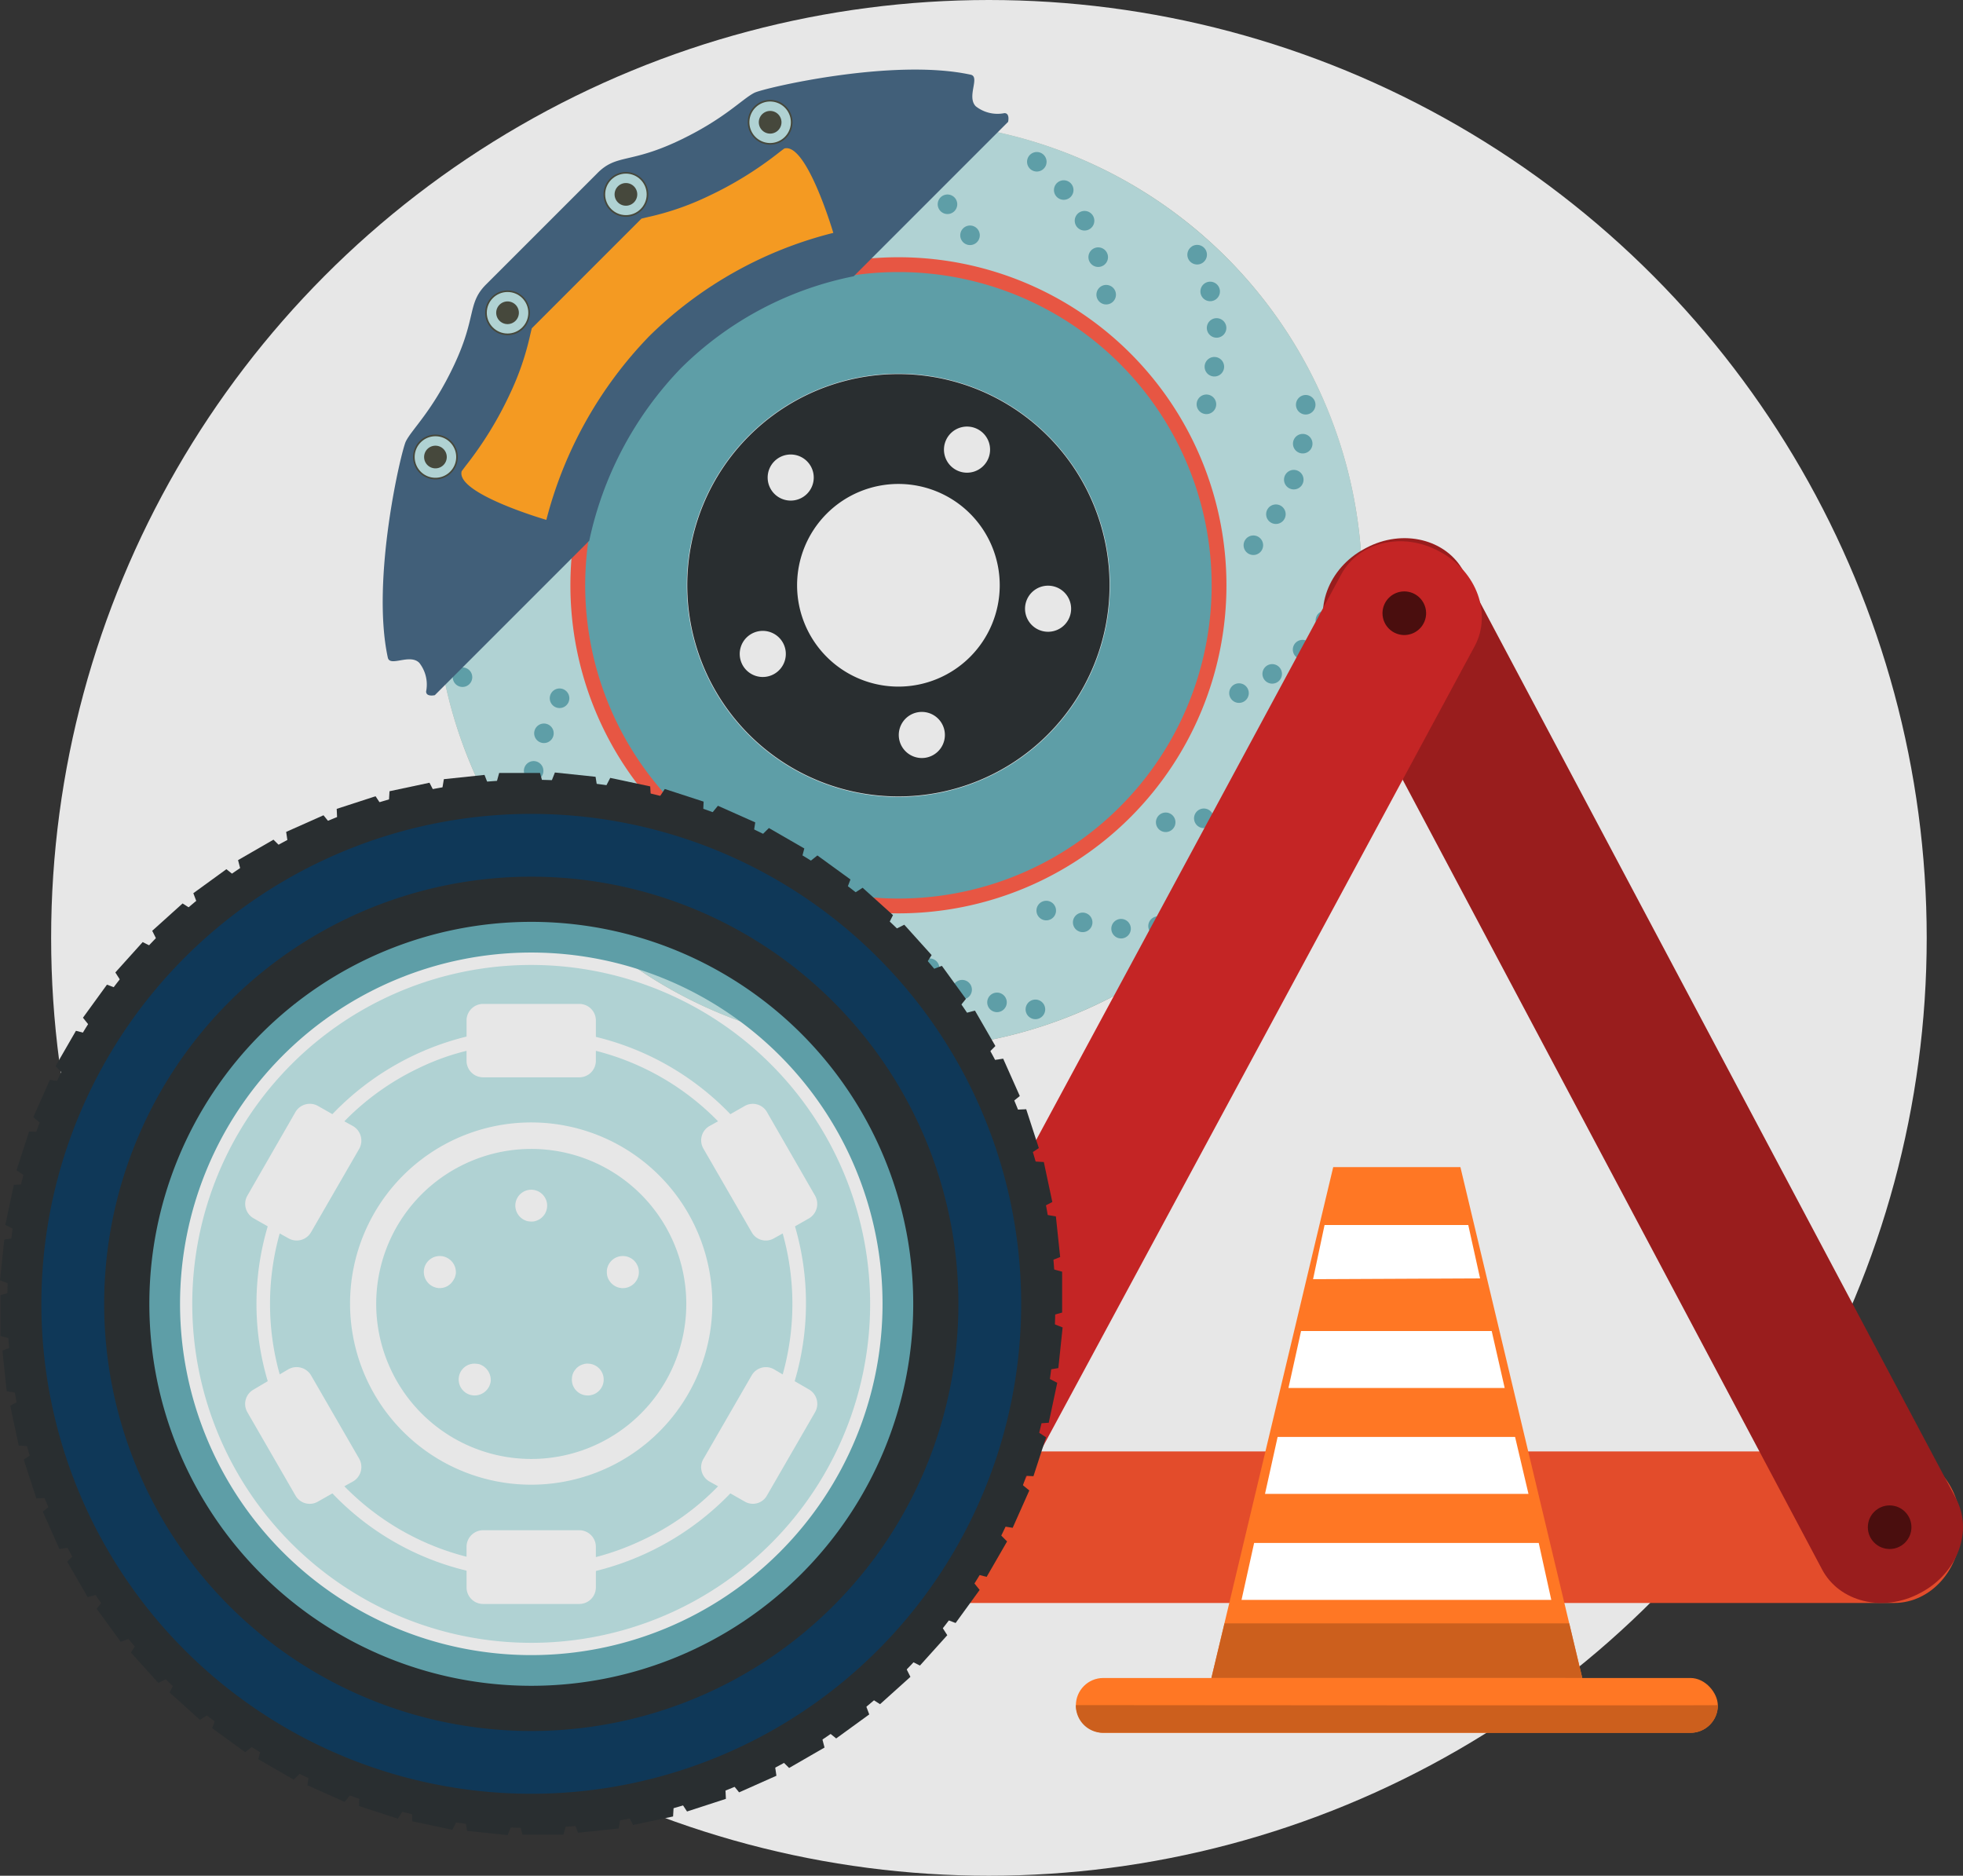 <svg id="Groupe_15089" data-name="Groupe 15089" xmlns="http://www.w3.org/2000/svg" xmlns:xlink="http://www.w3.org/1999/xlink" width="149.68" height="143.015" viewBox="0 0 149.68 143.015">
  <rect x="0" y="0" width="149.68" height="143.015" fill="#333333" stroke="none"/>
  <defs>
    <linearGradient id="linear-gradient" x1="0.056" y1="0.177" x2="0.764" y2="0.885" gradientUnits="objectBoundingBox">
      <stop offset="0" stop-color="#8c8f7c"/>
      <stop offset="0.245" stop-color="#bbbcad"/>
      <stop offset="0.5" stop-color="#8c8f7c"/>
      <stop offset="0.75" stop-color="#bbbcad"/>
      <stop offset="1" stop-color="#8c8f7c"/>
    </linearGradient>
  </defs>
  <circle id="Ellipse_938" data-name="Ellipse 938" cx="71.507" cy="71.507" r="71.507" transform="translate(3.899 0)" fill="#e7e7e7"/>
  <g id="Groupe_7361" data-name="Groupe 7361" transform="translate(29.185 5.306)">
    <g id="Groupe_7382" data-name="Groupe 7382">
      <path id="Tracé_17094" data-name="Tracé 17094" d="M2204.429,791.565a35.361,35.361,0,1,1-50.008,0h0a35.361,35.361,0,0,1,50.007,0Zm-42.584,7.425a24.862,24.862,0,1,0,35.16,0h0A24.861,24.861,0,0,0,2161.845,798.99Z" transform="translate(-2140.106 -777.25)" fill="url(#linear-gradient)"/>
      <path id="Tracé_17095" data-name="Tracé 17095" d="M2204.429,791.565a35.361,35.361,0,1,1-50.008,0h0a35.361,35.361,0,0,1,50.007,0Zm-42.584,7.425a24.862,24.862,0,1,0,35.16,0h0A24.861,24.861,0,0,0,2161.845,798.99Z" transform="translate(-2140.106 -777.25)" fill="#b0d2d3"/>
      <path id="Tracé_17096" data-name="Tracé 17096" d="M2202.828,804.6a25.012,25.012,0,1,1-35.373,0h0A25.012,25.012,0,0,1,2202.828,804.6Zm-34.066,1.307a23.164,23.164,0,1,0,32.759,0h0A23.164,23.164,0,0,0,2168.762,805.905Z" transform="translate(-2145.821 -782.966)" fill="#e75643"/>
      <path id="Tracé_17097" data-name="Tracé 17097" d="M2202.653,806.02a23.884,23.884,0,1,1-33.777,0h0A23.884,23.884,0,0,1,2202.653,806.02Zm-28.3,5.479a16.135,16.135,0,1,0,22.818,0h0a16.136,16.136,0,0,0-22.818,0Z" transform="translate(-2146.444 -783.589)" fill="#5e9ea7"/>
      <path id="Tracé_17098" data-name="Tracé 17098" d="M2201.448,815.82a16.1,16.1,0,1,1-22.771,0,16.1,16.1,0,0,1,22.771,0Zm-16.849,5.922a7.726,7.726,0,1,0,10.927,0,7.727,7.727,0,0,0-10.927,0Zm-3.992-3.993a1.757,1.757,0,1,0,2.485,0,1.757,1.757,0,0,0-2.485,0Zm-2.454,15.488a1.758,1.758,0,1,0,.769-2.364A1.758,1.758,0,0,0,2178.154,833.237Zm13.97,7.118a1.758,1.758,0,1,0-2.011-1.462,1.759,1.759,0,0,0,2.011,1.462Zm11.087-11.088a1.757,1.757,0,1,0-2.011,1.461,1.757,1.757,0,0,0,2.011-1.461Zm-7.119-13.971a1.758,1.758,0,1,0,.77,2.364,1.758,1.758,0,0,0-.77-2.364h0Z" transform="translate(-2150.743 -787.887)" fill="#292e30"/>
      <g id="Groupe_7376" data-name="Groupe 7376" transform="translate(5.337 4.785)">
        <g id="Groupe_7361-2" data-name="Groupe 7361-2" transform="translate(13.135 52.168)">
          <path id="Tracé_17099" data-name="Tracé 17099" d="M2167.868,864.745a.745.745,0,1,1,0-1.056A.745.745,0,0,1,2167.868,864.745Z" transform="translate(-2166.594 -863.472)" fill="#5e9ea7"/>
          <path id="Tracé_17100" data-name="Tracé 17100" d="M2167.866,869.283a.747.747,0,1,1,0-1.056A.747.747,0,0,1,2167.866,869.283Z" transform="translate(-2166.592 -865.086)" fill="#5e9ea7"/>
          <path id="Tracé_17101" data-name="Tracé 17101" d="M2168.561,873.837a.744.744,0,1,1,0-1.052A.745.745,0,0,1,2168.561,873.837Z" transform="translate(-2166.841 -866.708)" fill="#5e9ea7"/>
          <path id="Tracé_17102" data-name="Tracé 17102" d="M2170.207,877.9a.744.744,0,1,1,0-1.053.744.744,0,0,1,0,1.053Z" transform="translate(-2167.426 -868.155)" fill="#5e9ea7"/>
          <path id="Tracé_17103" data-name="Tracé 17103" d="M2172.627,881.836a.745.745,0,1,1,0-1.054A.744.744,0,0,1,2172.627,881.836Z" transform="translate(-2168.287 -869.554)" fill="#5e9ea7"/>
        </g>
        <g id="Groupe_7362" data-name="Groupe 7362" transform="translate(22.346 58.756)">
          <path id="Tracé_17104" data-name="Tracé 17104" d="M2182.335,874.709a.746.746,0,1,1-.432-.962h0A.746.746,0,0,1,2182.335,874.709Z" transform="translate(-2180.891 -873.698)" fill="#5e9ea7"/>
          <path id="Tracé_17105" data-name="Tracé 17105" d="M2184.184,878.856a.744.744,0,1,1-.429-.961h0A.746.746,0,0,1,2184.184,878.856Z" transform="translate(-2181.551 -875.174)" fill="#5e9ea7"/>
          <path id="Tracé_17106" data-name="Tracé 17106" d="M2186.669,882.733a.745.745,0,1,1-.428-.962A.746.746,0,0,1,2186.669,882.733Z" transform="translate(-2182.435 -876.553)" fill="#5e9ea7"/>
          <path id="Tracé_17107" data-name="Tracé 17107" d="M2189.827,885.778a.744.744,0,1,1-.429-.961h0A.747.747,0,0,1,2189.827,885.778Z" transform="translate(-2183.558 -877.636)" fill="#5e9ea7"/>
          <path id="Tracé_17108" data-name="Tracé 17108" d="M2193.637,888.388a.747.747,0,1,1-.431-.963h0A.745.745,0,0,1,2193.637,888.388Z" transform="translate(-2184.912 -878.564)" fill="#5e9ea7"/>
        </g>
        <g id="Groupe_7363" data-name="Groupe 7363" transform="translate(33.448 61.026)">
          <path id="Tracé_17109" data-name="Tracé 17109" d="M2199.611,877.928a.744.744,0,1,1-.783-.705A.743.743,0,0,1,2199.611,877.928Z" transform="translate(-2198.123 -877.221)" fill="#5e9ea7"/>
          <path id="Tracé_17110" data-name="Tracé 17110" d="M2202.982,880.963a.744.744,0,1,1-.782-.7.743.743,0,0,1,.782.7Z" transform="translate(-2199.323 -878.302)" fill="#5e9ea7"/>
          <path id="Tracé_17111" data-name="Tracé 17111" d="M2206.829,883.5a.744.744,0,1,1-.782-.7.744.744,0,0,1,.782.7Z" transform="translate(-2200.692 -879.203)" fill="#5e9ea7"/>
          <path id="Tracé_17112" data-name="Tracé 17112" d="M2210.955,885a.745.745,0,1,1-.783-.7A.745.745,0,0,1,2210.955,885Z" transform="translate(-2202.159 -879.736)" fill="#5e9ea7"/>
          <path id="Tracé_17113" data-name="Tracé 17113" d="M2215.5,885.829a.747.747,0,1,1-.787-.7h0A.747.747,0,0,1,2215.5,885.829Z" transform="translate(-2203.774 -880.033)" fill="#5e9ea7"/>
        </g>
        <g id="Groupe_7364" data-name="Groupe 7364" transform="translate(44.504 58.587)">
          <path id="Tracé_17114" data-name="Tracé 17114" d="M2216.7,873.843a.746.746,0,1,1-1-.324h0A.746.746,0,0,1,2216.7,873.843Z" transform="translate(-2215.286 -873.437)" fill="#5e9ea7"/>
          <path id="Tracé_17115" data-name="Tracé 17115" d="M2221.016,875.246a.744.744,0,1,1-1-.325A.744.744,0,0,1,2221.016,875.246Z" transform="translate(-2216.824 -873.936)" fill="#5e9ea7"/>
          <path id="Tracé_17116" data-name="Tracé 17116" d="M2225.56,875.992a.744.744,0,1,1-1-.324A.745.745,0,0,1,2225.56,875.992Z" transform="translate(-2218.441 -874.202)" fill="#5e9ea7"/>
          <path id="Tracé_17117" data-name="Tracé 17117" d="M2229.936,875.685a.744.744,0,1,1-1-.325A.744.744,0,0,1,2229.936,875.685Z" transform="translate(-2219.997 -874.092)" fill="#5e9ea7"/>
          <path id="Tracé_17118" data-name="Tracé 17118" d="M2234.427,874.6a.744.744,0,1,1-1-.325A.744.744,0,0,1,2234.427,874.6Z" transform="translate(-2221.595 -873.705)" fill="#5e9ea7"/>
        </g>
        <g id="Groupe_7365" data-name="Groupe 7365" transform="translate(53.619 47.659)">
          <path id="Tracé_17119" data-name="Tracé 17119" d="M2230.648,863.16a.744.744,0,1,1-1.047.111h0A.746.746,0,0,1,2230.648,863.16Z" transform="translate(-2229.436 -858.794)" fill="#5e9ea7"/>
          <path id="Tracé_17120" data-name="Tracé 17120" d="M2235.162,862.685a.747.747,0,1,1-1.049.113l0,0A.747.747,0,0,1,2235.162,862.685Z" transform="translate(-2231.041 -858.625)" fill="#5e9ea7"/>
          <path id="Tracé_17121" data-name="Tracé 17121" d="M2239.616,861.519a.744.744,0,1,1-1.047.11h0A.747.747,0,0,1,2239.616,861.519Z" transform="translate(-2232.626 -858.21)" fill="#5e9ea7"/>
          <path id="Tracé_17122" data-name="Tracé 17122" d="M2243.488,859.458a.746.746,0,1,1-1.049.113l0,0A.747.747,0,0,1,2243.488,859.458Z" transform="translate(-2234.004 -857.476)" fill="#5e9ea7"/>
          <path id="Tracé_17123" data-name="Tracé 17123" d="M2247.149,856.639a.744.744,0,1,1-1.047.11h0a.743.743,0,0,1,1.045-.111Z" transform="translate(-2235.307 -856.473)" fill="#5e9ea7"/>
        </g>
        <g id="Groupe_7366" data-name="Groupe 7366" transform="translate(59.206 33.846)">
          <path id="Tracé_17124" data-name="Tracé 17124" d="M2239.045,847.727a.746.746,0,1,1-.912.531v0A.746.746,0,0,1,2239.045,847.727Z" transform="translate(-2238.108 -839.54)" fill="#5e9ea7"/>
          <path id="Tracé_17125" data-name="Tracé 17125" d="M2242.976,845.455a.744.744,0,1,1-.911.526A.744.744,0,0,1,2242.976,845.455Z" transform="translate(-2239.506 -838.731)" fill="#5e9ea7"/>
          <path id="Tracé_17126" data-name="Tracé 17126" d="M2246.574,842.582a.744.744,0,1,1-.911.526A.745.745,0,0,1,2246.574,842.582Z" transform="translate(-2240.787 -837.709)" fill="#5e9ea7"/>
          <path id="Tracé_17127" data-name="Tracé 17127" d="M2249.272,839.121a.744.744,0,1,1-.912.527A.744.744,0,0,1,2249.272,839.121Z" transform="translate(-2241.746 -836.478)" fill="#5e9ea7"/>
          <path id="Tracé_17128" data-name="Tracé 17128" d="M2251.469,835.058a.745.745,0,1,1-.912.527h0a.744.744,0,0,1,.91-.527Z" transform="translate(-2242.528 -835.032)" fill="#5e9ea7"/>
        </g>
        <g id="Groupe_7367" data-name="Groupe 7367" transform="translate(60.304 20.025)">
          <path id="Tracé_17129" data-name="Tracé 17129" d="M2240.441,830.212a.744.744,0,1,1-.619.852.744.744,0,0,1,.619-.852Z" transform="translate(-2239.813 -819.492)" fill="#5e9ea7"/>
          <path id="Tracé_17130" data-name="Tracé 17130" d="M2243.109,826.539a.744.744,0,1,1-.619.852A.744.744,0,0,1,2243.109,826.539Z" transform="translate(-2240.762 -818.185)" fill="#5e9ea7"/>
          <path id="Tracé_17131" data-name="Tracé 17131" d="M2245.224,822.45a.744.744,0,1,1-.619.852.744.744,0,0,1,.619-.852Z" transform="translate(-2241.514 -816.73)" fill="#5e9ea7"/>
          <path id="Tracé_17132" data-name="Tracé 17132" d="M2246.283,818.192a.744.744,0,1,1-.619.852.744.744,0,0,1,.619-.852Z" transform="translate(-2241.891 -815.215)" fill="#5e9ea7"/>
          <path id="Tracé_17133" data-name="Tracé 17133" d="M2246.636,813.586a.744.744,0,1,1-.618.852h0A.747.747,0,0,1,2246.636,813.586Z" transform="translate(-2242.017 -813.577)" fill="#5e9ea7"/>
        </g>
        <g id="Groupe_7368" data-name="Groupe 7368" transform="translate(56.012 8.581)">
          <path id="Tracé_17134" data-name="Tracé 17134" d="M2234.592,813.643a.746.746,0,1,1-.217,1.033l0,0A.747.747,0,0,1,2234.592,813.643Z" transform="translate(-2233.543 -802.113)" fill="#5e9ea7"/>
          <path id="Tracé_17135" data-name="Tracé 17135" d="M2235.536,809.2a.744.744,0,1,1-.219,1.029h0A.747.747,0,0,1,2235.536,809.2Z" transform="translate(-2233.879 -800.535)" fill="#5e9ea7"/>
          <path id="Tracé_17136" data-name="Tracé 17136" d="M2235.8,804.607a.744.744,0,1,1-.218,1.029A.744.744,0,0,1,2235.8,804.607Z" transform="translate(-2233.974 -798.899)" fill="#5e9ea7"/>
          <path id="Tracé_17137" data-name="Tracé 17137" d="M2235.04,800.286a.744.744,0,1,1-.22,1.031A.744.744,0,0,1,2235.04,800.286Z" transform="translate(-2233.701 -797.362)" fill="#5e9ea7"/>
          <path id="Tracé_17138" data-name="Tracé 17138" d="M2233.489,795.935a.747.747,0,1,1-.216,1.033l0,0a.745.745,0,0,1,.219-1.029Z" transform="translate(-2233.15 -795.813)" fill="#5e9ea7"/>
        </g>
        <g id="Groupe_7369" data-name="Groupe 7369" transform="translate(43.791 1.5)">
          <path id="Tracé_17139" data-name="Tracé 17139" d="M2222.51,800.889a.744.744,0,1,1,.219,1.029A.745.745,0,0,1,2222.51,800.889Z" transform="translate(-2217.1 -790.417)" fill="#5e9ea7"/>
          <path id="Tracé_17140" data-name="Tracé 17140" d="M2221.565,796.446a.746.746,0,1,1,.222,1.032l0,0A.746.746,0,0,1,2221.565,796.446Z" transform="translate(-2216.765 -788.835)" fill="#5e9ea7"/>
          <path id="Tracé_17141" data-name="Tracé 17141" d="M2219.943,792.136a.747.747,0,1,1,.222,1.032l0,0A.746.746,0,0,1,2219.943,792.136Z" transform="translate(-2216.187 -787.302)" fill="#5e9ea7"/>
          <path id="Tracé_17142" data-name="Tracé 17142" d="M2217.486,788.505a.744.744,0,1,1,.219,1.029A.743.743,0,0,1,2217.486,788.505Z" transform="translate(-2215.313 -786.011)" fill="#5e9ea7"/>
          <path id="Tracé_17143" data-name="Tracé 17143" d="M2214.3,785.16a.744.744,0,1,1,.219,1.029.745.745,0,0,1-.219-1.029Z" transform="translate(-2214.179 -784.821)" fill="#5e9ea7"/>
        </g>
        <g id="Groupe_7370" data-name="Groupe 7370" transform="translate(29.745)">
          <path id="Tracé_17144" data-name="Tracé 17144" d="M2206.282,794.15a.745.745,0,1,1,.619.852.745.745,0,0,1-.619-.852Z" transform="translate(-2197.32 -786.417)" fill="#5e9ea7"/>
          <path id="Tracé_17145" data-name="Tracé 17145" d="M2203.614,790.477a.745.745,0,1,1,.621.852h0A.747.747,0,0,1,2203.614,790.477Z" transform="translate(-2196.371 -785.109)" fill="#5e9ea7"/>
          <path id="Tracé_17146" data-name="Tracé 17146" d="M2200.379,787.2a.744.744,0,1,1,.62.851h0A.747.747,0,0,1,2200.379,787.2Z" transform="translate(-2195.22 -783.945)" fill="#5e9ea7"/>
          <path id="Tracé_17147" data-name="Tracé 17147" d="M2196.657,784.879a.744.744,0,1,1,.618.853.743.743,0,0,1-.618-.853Z" transform="translate(-2193.895 -783.118)" fill="#5e9ea7"/>
          <path id="Tracé_17148" data-name="Tracé 17148" d="M2192.385,783.119a.744.744,0,1,1,.619.853.744.744,0,0,1-.619-.853Z" transform="translate(-2192.375 -782.492)" fill="#5e9ea7"/>
        </g>
        <g id="Groupe_7371" data-name="Groupe 7371" transform="translate(16.303 4.258)">
          <path id="Tracé_17149" data-name="Tracé 17149" d="M2188.719,794.593a.744.744,0,1,1,.912.526A.745.745,0,0,1,2188.719,794.593Z" transform="translate(-2177.624 -790.723)" fill="#5e9ea7"/>
          <path id="Tracé_17150" data-name="Tracé 17150" d="M2184.787,792.322a.744.744,0,1,1,.912.526A.744.744,0,0,1,2184.787,792.322Z" transform="translate(-2176.225 -789.915)" fill="#5e9ea7"/>
          <path id="Tracé_17151" data-name="Tracé 17151" d="M2180.5,790.647a.745.745,0,1,1,.912.526h0A.747.747,0,0,1,2180.5,790.647Z" transform="translate(-2174.699 -789.318)" fill="#5e9ea7"/>
          <path id="Tracé_17152" data-name="Tracé 17152" d="M2176.155,790.039a.744.744,0,1,1,.912.526.744.744,0,0,1-.912-.526Z" transform="translate(-2173.154 -789.102)" fill="#5e9ea7"/>
          <path id="Tracé_17153" data-name="Tracé 17153" d="M2171.536,790.169a.744.744,0,1,1,.912.526.744.744,0,0,1-.912-.526Z" transform="translate(-2171.51 -789.149)" fill="#5e9ea7"/>
        </g>
        <g id="Groupe_7372" data-name="Groupe 7372" transform="translate(5.79 11.567)">
          <path id="Tracé_17154" data-name="Tracé 17154" d="M2172.854,802.142a.744.744,0,1,1,1.047.111A.744.744,0,0,1,2172.854,802.142Z" transform="translate(-2161.416 -800.619)" fill="#5e9ea7"/>
          <path id="Tracé_17155" data-name="Tracé 17155" d="M2168.337,801.665a.747.747,0,1,1,1.05.109l0,0A.747.747,0,0,1,2168.337,801.665Z" transform="translate(-2159.809 -800.448)" fill="#5e9ea7"/>
          <path id="Tracé_17156" data-name="Tracé 17156" d="M2163.74,801.881a.744.744,0,1,1,1.047.11h0a.745.745,0,0,1-1.046-.109Z" transform="translate(-2158.173 -800.526)" fill="#5e9ea7"/>
          <path id="Tracé_17157" data-name="Tracé 17157" d="M2159.523,803.093a.744.744,0,1,1,1.047.109h0a.743.743,0,0,1-1.046-.108Z" transform="translate(-2156.673 -800.957)" fill="#5e9ea7"/>
          <path id="Tracé_17158" data-name="Tracé 17158" d="M2155.356,805.089a.744.744,0,1,1,1.047.109h0A.746.746,0,0,1,2155.356,805.089Z" transform="translate(-2155.191 -801.668)" fill="#5e9ea7"/>
        </g>
        <g id="Groupe_7373" data-name="Groupe 7373" transform="translate(0.02 20.346)">
          <path id="Tracé_17159" data-name="Tracé 17159" d="M2161.427,815.488a.746.746,0,1,1,1-.329l0,0A.746.746,0,0,1,2161.427,815.488Z" transform="translate(-2151.493 -814.076)" fill="#5e9ea7"/>
          <path id="Tracé_17160" data-name="Tracé 17160" d="M2157.113,816.894a.744.744,0,1,1,1-.325.744.744,0,0,1-1,.325Z" transform="translate(-2149.96 -814.578)" fill="#5e9ea7"/>
          <path id="Tracé_17161" data-name="Tracé 17161" d="M2153,818.961a.744.744,0,1,1,1-.325h0a.744.744,0,0,1-1,.325Z" transform="translate(-2148.495 -815.313)" fill="#5e9ea7"/>
          <path id="Tracé_17162" data-name="Tracé 17162" d="M2149.639,821.781a.744.744,0,1,1,1-.325h0A.747.747,0,0,1,2149.639,821.781Z" transform="translate(-2147.301 -816.316)" fill="#5e9ea7"/>
          <path id="Tracé_17163" data-name="Tracé 17163" d="M2146.643,825.3a.747.747,0,1,1,1-.329v0A.747.747,0,0,1,2146.643,825.3Z" transform="translate(-2146.234 -817.566)" fill="#5e9ea7"/>
        </g>
        <g id="Groupe_7374" data-name="Groupe 7374" transform="translate(0 31.146)">
          <path id="Tracé_17164" data-name="Tracé 17164" d="M2156.421,832.332a.747.747,0,1,1,.784-.708v0A.746.746,0,0,1,2156.421,832.332Z" transform="translate(-2149.587 -830.839)" fill="#5e9ea7"/>
          <path id="Tracé_17165" data-name="Tracé 17165" d="M2153.048,835.369a.747.747,0,1,1,.782-.709v0A.747.747,0,0,1,2153.048,835.369Z" transform="translate(-2148.386 -831.92)" fill="#5e9ea7"/>
          <path id="Tracé_17166" data-name="Tracé 17166" d="M2150.129,838.93a.747.747,0,1,1,.783-.709v0A.747.747,0,0,1,2150.129,838.93Z" transform="translate(-2147.347 -833.187)" fill="#5e9ea7"/>
          <path id="Tracé_17167" data-name="Tracé 17167" d="M2148.211,842.877a.744.744,0,1,1,.782-.7A.744.744,0,0,1,2148.211,842.877Z" transform="translate(-2146.667 -834.593)" fill="#5e9ea7"/>
          <path id="Tracé_17168" data-name="Tracé 17168" d="M2146.907,847.308a.744.744,0,1,1,.783-.7.744.744,0,0,1-.783.7Z" transform="translate(-2146.203 -836.17)" fill="#5e9ea7"/>
        </g>
        <g id="Groupe_7375" data-name="Groupe 7375" transform="translate(5.329 42.401)">
          <path id="Tracé_17169" data-name="Tracé 17169" d="M2158.7,849.753a.746.746,0,1,1,.427-.966v0A.746.746,0,0,1,2158.7,849.753Z" transform="translate(-2155.616 -848.311)" fill="#5e9ea7"/>
          <path id="Tracé_17170" data-name="Tracé 17170" d="M2156.854,853.9a.744.744,0,1,1,.427-.962A.744.744,0,0,1,2156.854,853.9Z" transform="translate(-2154.962 -849.788)" fill="#5e9ea7"/>
          <path id="Tracé_17171" data-name="Tracé 17171" d="M2155.636,858.343a.744.744,0,1,1,.426-.962h0A.745.745,0,0,1,2155.636,858.343Z" transform="translate(-2154.528 -851.368)" fill="#5e9ea7"/>
          <path id="Tracé_17172" data-name="Tracé 17172" d="M2155.486,862.727a.744.744,0,1,1,.429-.962A.744.744,0,0,1,2155.486,862.727Z" transform="translate(-2154.475 -852.928)" fill="#5e9ea7"/>
          <path id="Tracé_17173" data-name="Tracé 17173" d="M2156.093,867.305a.746.746,0,1,1,.427-.966v0A.746.746,0,0,1,2156.093,867.305Z" transform="translate(-2154.689 -854.555)" fill="#5e9ea7"/>
        </g>
      </g>
      <g id="Groupe_7381" data-name="Groupe 7381">
        <path id="Tracé_17174" data-name="Tracé 17174" d="M2182.75,775.453c-5.96-1.294-15.777,1.024-16.485,1.375-.944.47-2.3,2.021-5.83,3.683-3.679,1.729-4.688.986-6.136,2.434l-8.5,8.5c-1.449,1.449-.708,2.46-2.436,6.137-1.662,3.533-3.213,4.884-3.683,5.83-.352.707-2.668,10.523-1.375,16.484.161.741,1.674-.332,2.4.4a2.68,2.68,0,0,1,.521,2.183c0,.439.665.281.665.281l11.774-11.774a27.015,27.015,0,0,1,7-13.164,25.874,25.874,0,0,1,13.165-7l11.772-11.773s.159-.664-.28-.665a2.681,2.681,0,0,1-2.184-.521C2182.417,777.126,2183.492,775.614,2182.75,775.453Z" transform="translate(-2137.919 -775.064)" fill="#415f79"/>
        <path id="Tracé_17175" data-name="Tracé 17175" d="M2175.585,790.826a30.564,30.564,0,0,0-14.033,7.873,31.372,31.372,0,0,0-7.848,14.009s-6.936-2.013-6.454-3.714c.088-.118.2-.268.3-.4a27.732,27.732,0,0,0,3.359-5.453,21.026,21.026,0,0,0,1.567-4.552c.04-.165.084-.359.121-.49l8.358-8.358c.132-.035.325-.081.49-.12a21.087,21.087,0,0,0,4.551-1.567,27.722,27.722,0,0,0,5.455-3.361c.13-.1.279-.214.4-.3C2173.55,783.913,2175.585,790.826,2175.585,790.826Z" transform="translate(-2141.23 -778.376)" fill="#f49a22"/>
        <g id="Groupe_7377" data-name="Groupe 7377" transform="translate(7.809 16.834)">
          <path id="Tracé_17176" data-name="Tracé 17176" d="M2152.953,801.7a1.706,1.706,0,1,1-2.413,0h0A1.707,1.707,0,0,1,2152.953,801.7Z" transform="translate(-2150.041 -801.195)" fill="#46483c"/>
          <circle id="Ellipse_881" data-name="Ellipse 881" cx="1.583" cy="1.583" r="1.583" transform="translate(0.124 0.123)" fill="#b0d2d3"/>
          <path id="Tracé_17177" data-name="Tracé 17177" d="M2152.823,802.755a.864.864,0,1,1-1.221,0h0a.864.864,0,0,1,1.221,0Z" transform="translate(-2150.506 -801.66)" fill="#46483c"/>
        </g>
        <g id="Groupe_7378" data-name="Groupe 7378" transform="translate(2.312 27.833)">
          <path id="Tracé_17178" data-name="Tracé 17178" d="M2144.42,818.767a1.706,1.706,0,1,1-2.413,0h0a1.7,1.7,0,0,1,2.412,0Z" transform="translate(-2141.509 -818.268)" fill="#46483c"/>
          <path id="Tracé_17179" data-name="Tracé 17179" d="M2144.4,818.922a1.583,1.583,0,1,1-2.238,0h0A1.583,1.583,0,0,1,2144.4,818.922Z" transform="translate(-2141.576 -818.336)" fill="#b0d2d3"/>
          <path id="Tracé_17180" data-name="Tracé 17180" d="M2144.29,819.828a.864.864,0,1,1-1.221,0h0A.864.864,0,0,1,2144.29,819.828Z" transform="translate(-2141.974 -818.733)" fill="#46483c"/>
        </g>
        <g id="Groupe_7379" data-name="Groupe 7379" transform="translate(16.836 7.807)">
          <path id="Tracé_17181" data-name="Tracé 17181" d="M2164.552,790.1a1.706,1.706,0,1,0,0-2.413h0A1.706,1.706,0,0,0,2164.552,790.1Z" transform="translate(-2164.053 -787.183)" fill="#46483c"/>
          <circle id="Ellipse_882" data-name="Ellipse 882" cx="1.583" cy="1.583" r="1.583" transform="translate(0.123 0.124)" fill="#b0d2d3"/>
          <path id="Tracé_17182" data-name="Tracé 17182" d="M2165.612,789.967a.864.864,0,1,0,0-1.221h0A.863.863,0,0,0,2165.612,789.967Z" transform="translate(-2164.517 -787.649)" fill="#46483c"/>
        </g>
        <g id="Groupe_7380" data-name="Groupe 7380" transform="translate(27.832 2.31)">
          <path id="Tracé_17183" data-name="Tracé 17183" d="M2181.623,781.563a1.706,1.706,0,1,0,0-2.413h0a1.705,1.705,0,0,0,0,2.411Z" transform="translate(-2181.123 -778.651)" fill="#46483c"/>
          <path id="Tracé_17184" data-name="Tracé 17184" d="M2181.778,781.544a1.582,1.582,0,1,0,0-2.238h0A1.584,1.584,0,0,0,2181.778,781.544Z" transform="translate(-2181.191 -778.719)" fill="#b0d2d3"/>
          <path id="Tracé_17185" data-name="Tracé 17185" d="M2182.685,781.433a.864.864,0,1,0,0-1.221h0A.863.863,0,0,0,2182.685,781.433Z" transform="translate(-2181.589 -779.116)" fill="#46483c"/>
        </g>
      </g>
    </g>
  </g>
  <g id="Groupe_14635" data-name="Groupe 14635" transform="translate(63.735 41.032)">
    <g id="Groupe_14633" data-name="Groupe 14633">
      <path id="Tracé_69055" data-name="Tracé 69055" d="M2191.549,944.443v-.115c0-3.159,2.278-5.72,5.088-5.72h75.6c2.81,0,5.088,2.561,5.088,5.72v.115c0,3.159-2.278,5.72-5.088,5.72h-75.6C2193.827,950.163,2191.549,947.6,2191.549,944.443Z" transform="translate(-2191.549 -868.977)" fill="#e34c2b"/>
      <path id="Tracé_69056" data-name="Tracé 69056" d="M2294.8,910.912l-.1.054c-2.79,1.482-6.121.671-7.439-1.811l-37.531-70.663c-1.319-2.482-.126-5.7,2.665-7.177l.1-.054c2.79-1.482,6.12-.671,7.438,1.81l37.532,70.663C2298.785,906.217,2297.592,909.43,2294.8,910.912Z" transform="translate(-2212.058 -830.52)" fill="#991d1d"/>
      <path id="Tracé_69057" data-name="Tracé 69057" d="M2194.719,911.021l.1.055c2.781,1.5,6.116.711,7.45-1.763l37.986-70.421c1.334-2.473.162-5.694-2.618-7.194l-.1-.055c-2.781-1.5-6.116-.71-7.45,1.763L2192.1,903.827C2190.766,906.3,2191.938,909.521,2194.719,911.021Z" transform="translate(-2191.549 -830.649)" fill="#c42525"/>
      <circle id="Ellipse_939" data-name="Ellipse 939" cx="1.662" cy="1.662" r="1.662" transform="translate(78.689 73.747)" fill="#4a0e0e"/>
      <path id="Tracé_69058" data-name="Tracé 69058" d="M2201.177,946.658a1.662,1.662,0,1,1-1.663-1.662A1.663,1.663,0,0,1,2201.177,946.658Z" transform="translate(-2193.792 -871.249)" fill="#4a0e0e"/>
      <path id="Tracé_69059" data-name="Tracé 69059" d="M2259.575,838.486a1.662,1.662,0,1,1-1.663-1.662A1.663,1.663,0,0,1,2259.575,838.486Z" transform="translate(-2214.569 -832.763)" fill="#4a0e0e"/>
    </g>
    <g id="Groupe_14634" data-name="Groupe 14634" transform="translate(18.301 47.955)">
      <path id="Tracé_69060" data-name="Tracé 69060" d="M2254.988,904.96h-9.7L2236,943.91h28.278Z" transform="translate(-2225.666 -904.96)" fill="#ff7724"/>
      <path id="Tracé_69061" data-name="Tracé 69061" d="M2263.285,958.953H2237L2236,963.12h28.278Z" transform="translate(-2225.666 -924.17)" fill="#cc5f1d"/>
      <path id="Tracé_69062" data-name="Tracé 69062" d="M2260.768,915.883l-12.736.058.876-4.13h10.958Z" transform="translate(-2229.946 -907.398)" fill="#fff"/>
      <path id="Tracé_69063" data-name="Tracé 69063" d="M2261.609,928.7h-16.489l.962-4.343h14.537Z" transform="translate(-2228.911 -911.86)" fill="#fff"/>
      <path id="Tracé_69064" data-name="Tracé 69064" d="M2262.434,941.237h-20.091l.962-4.343h18.107Z" transform="translate(-2227.922 -916.322)" fill="#fff"/>
      <path id="Tracé_69065" data-name="Tracé 69065" d="M2263.184,953.779h-23.619l.962-4.343h21.7Z" transform="translate(-2226.934 -920.784)" fill="#fff"/>
      <rect id="Rectangle_9755" data-name="Rectangle 9755" width="48.948" height="4.178" rx="2.089" transform="translate(0 38.95)" fill="#ff7724"/>
      <path id="Tracé_69066" data-name="Tracé 69066" d="M2266.839,970.742h-44.813a2.068,2.068,0,0,1-2.068-2.068v-.042s48.948.042,48.948,0v.042A2.068,2.068,0,0,1,2266.839,970.742Z" transform="translate(-2219.958 -927.614)" fill="#cc5f1d"/>
    </g>
  </g>
  <g id="Groupe_14637" data-name="Groupe 14637" transform="translate(0 58.898)">
    <path id="Tracé_69067" data-name="Tracé 69067" d="M2151.891,931.413a29.3,29.3,0,1,0-39.021-13.878,29.275,29.275,0,0,0,39.021,13.878Zm-.1-32.389a13.81,13.81,0,1,0-6.556,18.388,13.8,13.8,0,0,0,6.556-18.388Zm-5.6,4.732a1.224,1.224,0,1,0-1.11-1.331v.124a1.158,1.158,0,0,0,.222.69,1.228,1.228,0,0,0,.888.517Zm-3.549,6.261a1.1,1.1,0,0,0-.222.617,1.2,1.2,0,0,0,1.109,1.306,1.212,1.212,0,0,0,.2-2.416.987.987,0,0,0-.469.05,1.113,1.113,0,0,0-.615.443Zm-7.247-.443a1.217,1.217,0,0,0-.3-.05,1.2,1.2,0,0,0-1.307,1.109,1.215,1.215,0,0,0,1.109,1.306,1.238,1.238,0,0,0,1.332-1.109,1.276,1.276,0,0,0-.839-1.257Zm-1.824-7.025a1.237,1.237,0,0,0-1.134-1.233,1.215,1.215,0,0,0-1.307,1.109,1.238,1.238,0,0,0,1.11,1.331,1.2,1.2,0,0,0,1.084-.517,1.255,1.255,0,0,0,.246-.617v-.073Zm4.535-5.177a1.231,1.231,0,0,0,.838,1.257,1.054,1.054,0,0,0,.271.049.991.991,0,0,0,.469-.049,1.214,1.214,0,1,0-1.578-1.257Zm-22.135,18.685a25.844,25.844,0,1,1,34.435,12.25,25.859,25.859,0,0,1-34.435-12.25Zm11.684-35.643a27.168,27.168,0,1,0,36.21,12.892,27.234,27.234,0,0,0-36.21-12.892Zm-3.5,10.082-1.085-.617a1.269,1.269,0,0,0-1.726.444l-3.672,6.384a1.265,1.265,0,0,0,.468,1.726l1.084.616a20.706,20.706,0,0,0,0,11.807l-1.084.641a1.254,1.254,0,0,0-.468,1.726l3.672,6.36a1.248,1.248,0,0,0,1.726.443l1.085-.616a20.868,20.868,0,0,0,10.229,5.891v1.282a1.263,1.263,0,0,0,1.258,1.258h7.345a1.263,1.263,0,0,0,1.258-1.258v-1.257a21.333,21.333,0,0,0,10.254-5.916l1.084.616a1.224,1.224,0,0,0,1.7-.443l3.673-6.36a1.269,1.269,0,0,0-.444-1.726l-1.109-.641a20.915,20.915,0,0,0,.024-11.807l1.085-.616a1.281,1.281,0,0,0,.444-1.726l-3.673-6.384a1.245,1.245,0,0,0-1.7-.444l-1.084.617a21.061,21.061,0,0,0-10.254-5.891v-1.257a1.263,1.263,0,0,0-1.258-1.257h-7.345a1.263,1.263,0,0,0-1.258,1.257v1.232a21.14,21.14,0,0,0-10.229,5.916Zm-1.627,9,3.673-6.36a1.282,1.282,0,0,0-.469-1.726l-.666-.369a19.8,19.8,0,0,1,5.694-4.068,18.253,18.253,0,0,1,3.623-1.306v.764a1.263,1.263,0,0,0,1.258,1.257h7.345a1.263,1.263,0,0,0,1.258-1.257v-.764a19.808,19.808,0,0,1,9.317,5.373l-.665.369a1.253,1.253,0,0,0-.445,1.726l3.673,6.36a1.231,1.231,0,0,0,1.7.468l.666-.37a19.9,19.9,0,0,1,0,10.747l-.666-.394a1.252,1.252,0,0,0-1.7.468l-3.673,6.36a1.247,1.247,0,0,0,.445,1.725l.665.37a19.452,19.452,0,0,1-5.694,4.067,20.076,20.076,0,0,1-3.623,1.332V923.5a1.268,1.268,0,0,0-1.258-1.281h-7.345a1.267,1.267,0,0,0-1.258,1.281v.74a19.925,19.925,0,0,1-9.317-5.373l.666-.37a1.276,1.276,0,0,0,.469-1.725l-3.673-6.36a1.281,1.281,0,0,0-1.725-.468l-.666.394a19.9,19.9,0,0,1,0-10.747l.666.37a1.26,1.26,0,0,0,1.725-.468Zm11.709-5.2a11.819,11.819,0,1,1-5.6,15.726,11.8,11.8,0,0,1,5.6-15.726Z" transform="translate(-2098.809 -864.446)" fill="#b0d2d3" fill-rule="evenodd"/>
    <path id="Tracé_69068" data-name="Tracé 69068" d="M2165.886,904.742a26.783,26.783,0,1,1-26.783-26.783A26.783,26.783,0,0,1,2165.886,904.742ZM2139.1,875.053a29.689,29.689,0,1,0,29.689,29.689A29.689,29.689,0,0,0,2139.1,875.053Z" transform="translate(-2098.592 -864.231)" fill="#5e9ea7"/>
    <path id="Tracé_69069" data-name="Tracé 69069" d="M2133.432,859.114a39.957,39.957,0,1,0,39.957,39.957A39.956,39.956,0,0,0,2133.432,859.114Zm29.123,39.957a29.123,29.123,0,1,1-29.123-29.123A29.123,29.123,0,0,1,2162.555,899.071Z" transform="translate(-2092.921 -858.56)" fill="#292e30"/>
    <path id="Tracé_69070" data-name="Tracé 69070" d="M2133.834,860.243a39.23,39.23,0,1,0,39.23,39.23A39.23,39.23,0,0,0,2133.834,860.243Zm37.373,39.23a37.373,37.373,0,1,1-37.373-37.374A37.373,37.373,0,0,1,2171.207,899.473Z" transform="translate(-2093.323 -858.961)" fill="#292e30"/>
    <path id="Tracé_69071" data-name="Tracé 69071" d="M2134.869,863.154a37.355,37.355,0,1,0,37.354,37.355A37.355,37.355,0,0,0,2134.869,863.154Zm32.568,37.355a32.568,32.568,0,1,1-32.568-32.568A32.568,32.568,0,0,1,2167.437,900.508Z" transform="translate(-2094.358 -859.997)" fill="#0f3858"/>
    <g id="Groupe_14636" data-name="Groupe 14636">
      <path id="Tracé_69072" data-name="Tracé 69072" d="M2154.975,859.619h-3.836l.36-1.312h3.116Z" transform="translate(-2113.437 -858.273)" fill="#292e30"/>
      <path id="Tracé_69073" data-name="Tracé 69073" d="M2148.623,859.81l-3.815.4.221-1.343,3.1-.326Z" transform="translate(-2111.185 -858.357)" fill="#292e30"/>
      <path id="Tracé_69074" data-name="Tracé 69074" d="M2142.346,860.673l-3.752.8.08-1.359,3.048-.648Z" transform="translate(-2108.974 -858.685)" fill="#292e30"/>
      <path id="Tracé_69075" data-name="Tracé 69075" d="M2136.179,862.2l-3.649,1.186-.062-1.359,2.963-.963Z" transform="translate(-2106.794 -859.253)" fill="#292e30"/>
      <path id="Tracé_69076" data-name="Tracé 69076" d="M2130.18,864.37l-3.5,1.56-.2-1.345,2.846-1.267Z" transform="translate(-2104.66 -860.056)" fill="#292e30"/>
      <path id="Tracé_69077" data-name="Tracé 69077" d="M2124.458,867.164l-3.322,1.918-.344-1.317,2.7-1.558Z" transform="translate(-2102.64 -861.084)" fill="#292e30"/>
      <path id="Tracé_69078" data-name="Tracé 69078" d="M2119.076,870.548l-3.1,2.255-.48-1.273,2.521-1.831Z" transform="translate(-2100.754 -862.326)" fill="#292e30"/>
      <path id="Tracé_69079" data-name="Tracé 69079" d="M2114.093,874.487l-2.851,2.567-.61-1.216,2.315-2.085Z" transform="translate(-2099.025 -863.768)" fill="#292e30"/>
      <path id="Tracé_69080" data-name="Tracé 69080" d="M2109.564,878.938,2107,881.788l-.734-1.146,2.084-2.315Z" transform="translate(-2097.471 -865.396)" fill="#292e30"/>
      <path id="Tracé_69081" data-name="Tracé 69081" d="M2105.538,883.85l-2.255,3.1-.85-1.063,1.831-2.521Z" transform="translate(-2096.108 -867.19)" fill="#292e30"/>
      <path id="Tracé_69082" data-name="Tracé 69082" d="M2102.059,889.171l-1.918,3.322-.956-.968,1.558-2.7Z" transform="translate(-2094.952 -869.131)" fill="#292e30"/>
      <path id="Tracé_69083" data-name="Tracé 69083" d="M2099.167,894.842l-1.561,3.5-1.052-.863,1.267-2.846Z" transform="translate(-2094.016 -871.199)" fill="#292e30"/>
      <path id="Tracé_69084" data-name="Tracé 69084" d="M2096.891,900.8l-1.186,3.648-1.137-.748.963-2.963Z" transform="translate(-2093.31 -873.369)" fill="#292e30"/>
      <path id="Tracé_69085" data-name="Tracé 69085" d="M2095.257,906.94l-.8,3.753-1.208-.625.647-3.048Z" transform="translate(-2092.841 -875.576)" fill="#292e30"/>
      <path id="Tracé_69086" data-name="Tracé 69086" d="M2094.283,913.2l-.4,3.815-1.267-.5.326-3.1Z" transform="translate(-2092.615 -877.803)" fill="#292e30"/>
      <path id="Tracé_69087" data-name="Tracé 69087" d="M2093.98,919.545v3.836l-1.312-.36v-3.116Z" transform="translate(-2092.634 -880.06)" fill="#292e30"/>
      <path id="Tracé_69088" data-name="Tracé 69088" d="M2094.171,925.908l.4,3.815-1.343-.221-.326-3.1Z" transform="translate(-2092.718 -882.325)" fill="#292e30"/>
      <path id="Tracé_69089" data-name="Tracé 69089" d="M2095.034,932.22l.8,3.753-1.358-.08-.648-3.048Z" transform="translate(-2093.046 -884.57)" fill="#292e30"/>
      <path id="Tracé_69090" data-name="Tracé 69090" d="M2096.56,938.41l1.185,3.649-1.359.063-.963-2.963Z" transform="translate(-2093.614 -886.772)" fill="#292e30"/>
      <path id="Tracé_69091" data-name="Tracé 69091" d="M2098.731,944.41l1.56,3.5-1.345.2-1.267-2.846Z" transform="translate(-2094.417 -888.907)" fill="#292e30"/>
      <path id="Tracé_69092" data-name="Tracé 69092" d="M2101.525,950.156l1.918,3.322-1.316.344-1.558-2.7Z" transform="translate(-2095.445 -890.952)" fill="#292e30"/>
      <path id="Tracé_69093" data-name="Tracé 69093" d="M2104.909,955.584l2.255,3.1-1.273.48-1.831-2.521Z" transform="translate(-2096.687 -892.883)" fill="#292e30"/>
      <path id="Tracé_69094" data-name="Tracé 69094" d="M2108.849,960.634l2.567,2.851-1.217.61-2.084-2.315Z" transform="translate(-2098.129 -894.68)" fill="#292e30"/>
      <path id="Tracé_69095" data-name="Tracé 69095" d="M2113.3,965.252l2.851,2.567-1.146.734-2.315-2.085Z" transform="translate(-2099.757 -896.322)" fill="#292e30"/>
      <path id="Tracé_69096" data-name="Tracé 69096" d="M2118.211,969.386l3.1,2.255-1.062.85-2.521-1.831Z" transform="translate(-2101.551 -897.794)" fill="#292e30"/>
      <path id="Tracé_69097" data-name="Tracé 69097" d="M2123.532,972.992l3.322,1.918-.968.956-2.7-1.558Z" transform="translate(-2103.492 -899.076)" fill="#292e30"/>
      <path id="Tracé_69098" data-name="Tracé 69098" d="M2129.2,976.03l3.5,1.56-.863,1.052L2129,977.375Z" transform="translate(-2105.56 -900.157)" fill="#292e30"/>
      <path id="Tracé_69099" data-name="Tracé 69099" d="M2135.163,978.466l3.649,1.185-.748,1.137-2.963-.963Z" transform="translate(-2107.73 -901.024)" fill="#292e30"/>
      <path id="Tracé_69100" data-name="Tracé 69100" d="M2141.3,980.274l3.752.8-.625,1.208-3.048-.648Z" transform="translate(-2109.937 -901.667)" fill="#292e30"/>
      <path id="Tracé_69101" data-name="Tracé 69101" d="M2147.56,981.434l3.815.4-.5,1.267-3.1-.326Z" transform="translate(-2112.164 -902.08)" fill="#292e30"/>
      <path id="Tracé_69102" data-name="Tracé 69102" d="M2153.906,981.934h3.836l-.36,1.312h-3.116Z" transform="translate(-2114.421 -902.258)" fill="#292e30"/>
      <path id="Tracé_69103" data-name="Tracé 69103" d="M2160.27,981.546l3.815-.4-.221,1.343-3.1.326Z" transform="translate(-2116.686 -901.977)" fill="#292e30"/>
      <path id="Tracé_69104" data-name="Tracé 69104" d="M2166.581,980.5l3.752-.8-.08,1.359-3.048.648Z" transform="translate(-2118.931 -901.462)" fill="#292e30"/>
      <path id="Tracé_69105" data-name="Tracé 69105" d="M2172.771,978.8l3.649-1.185.063,1.359-2.963.963Z" transform="translate(-2121.133 -900.72)" fill="#292e30"/>
      <path id="Tracé_69106" data-name="Tracé 69106" d="M2178.771,976.464l3.5-1.56.2,1.345-2.846,1.267Z" transform="translate(-2123.268 -899.757)" fill="#292e30"/>
      <path id="Tracé_69107" data-name="Tracé 69107" d="M2184.517,973.526l3.323-1.918.344,1.317-2.7,1.558Z" transform="translate(-2125.313 -898.584)" fill="#292e30"/>
      <path id="Tracé_69108" data-name="Tracé 69108" d="M2189.945,970.014l3.1-2.255.48,1.273-2.521,1.831Z" transform="translate(-2127.244 -897.215)" fill="#292e30"/>
      <path id="Tracé_69109" data-name="Tracé 69109" d="M2195,965.967l2.851-2.567.61,1.216-2.316,2.085Z" transform="translate(-2129.041 -895.664)" fill="#292e30"/>
      <path id="Tracé_69110" data-name="Tracé 69110" d="M2199.613,961.429l2.567-2.851.734,1.146-2.085,2.315Z" transform="translate(-2130.683 -893.948)" fill="#292e30"/>
      <path id="Tracé_69111" data-name="Tracé 69111" d="M2203.747,956.449l2.255-3.1.85,1.063-1.832,2.521Z" transform="translate(-2132.154 -892.086)" fill="#292e30"/>
      <path id="Tracé_69112" data-name="Tracé 69112" d="M2207.353,951.082l1.918-3.322.956.968-1.558,2.7Z" transform="translate(-2133.437 -890.099)" fill="#292e30"/>
      <path id="Tracé_69113" data-name="Tracé 69113" d="M2210.391,945.387l1.56-3.5,1.052.863-1.267,2.846Z" transform="translate(-2134.518 -888.008)" fill="#292e30"/>
      <path id="Tracé_69114" data-name="Tracé 69114" d="M2212.827,939.427l1.185-3.649,1.137.748-.963,2.963Z" transform="translate(-2135.385 -885.836)" fill="#292e30"/>
      <path id="Tracé_69115" data-name="Tracé 69115" d="M2214.635,933.266l.8-3.752,1.208.625-.648,3.048Z" transform="translate(-2136.028 -883.607)" fill="#292e30"/>
      <path id="Tracé_69116" data-name="Tracé 69116" d="M2215.8,926.972l.4-3.815,1.267.5-.326,3.1Z" transform="translate(-2136.441 -881.345)" fill="#292e30"/>
      <path id="Tracé_69117" data-name="Tracé 69117" d="M2216.295,920.614v-3.836l1.312.36v3.116Z" transform="translate(-2136.619 -879.076)" fill="#292e30"/>
      <path id="Tracé_69118" data-name="Tracé 69118" d="M2215.907,914.262l-.4-3.815,1.343.221.326,3.1Z" transform="translate(-2136.338 -876.823)" fill="#292e30"/>
      <path id="Tracé_69119" data-name="Tracé 69119" d="M2214.857,907.985l-.8-3.752,1.358.08.648,3.048Z" transform="translate(-2135.823 -874.613)" fill="#292e30"/>
      <path id="Tracé_69120" data-name="Tracé 69120" d="M2213.157,901.818l-1.186-3.648,1.359-.063.963,2.963Z" transform="translate(-2135.081 -872.433)" fill="#292e30"/>
      <path id="Tracé_69121" data-name="Tracé 69121" d="M2210.825,895.819l-1.56-3.5,1.345-.2,1.267,2.846Z" transform="translate(-2134.117 -870.299)" fill="#292e30"/>
      <path id="Tracé_69122" data-name="Tracé 69122" d="M2207.887,890.1l-1.918-3.322,1.317-.344,1.558,2.7Z" transform="translate(-2132.945 -868.279)" fill="#292e30"/>
      <path id="Tracé_69123" data-name="Tracé 69123" d="M2204.376,884.715l-2.255-3.1,1.273-.48,1.831,2.521Z" transform="translate(-2131.576 -866.393)" fill="#292e30"/>
      <path id="Tracé_69124" data-name="Tracé 69124" d="M2200.328,879.732l-2.567-2.851,1.216-.61,2.085,2.315Z" transform="translate(-2130.025 -864.664)" fill="#292e30"/>
      <path id="Tracé_69125" data-name="Tracé 69125" d="M2195.79,875.2l-2.851-2.567,1.146-.734,2.315,2.085Z" transform="translate(-2128.309 -863.11)" fill="#292e30"/>
      <path id="Tracé_69126" data-name="Tracé 69126" d="M2190.81,871.177l-3.1-2.255,1.063-.85,2.521,1.831Z" transform="translate(-2126.447 -861.747)" fill="#292e30"/>
      <path id="Tracé_69127" data-name="Tracé 69127" d="M2185.443,867.7l-3.322-1.918.968-.956,2.7,1.558Z" transform="translate(-2124.46 -860.591)" fill="#292e30"/>
      <path id="Tracé_69128" data-name="Tracé 69128" d="M2179.748,864.805l-3.5-1.56.863-1.052,2.846,1.267Z" transform="translate(-2122.369 -859.655)" fill="#292e30"/>
      <path id="Tracé_69129" data-name="Tracé 69129" d="M2173.787,862.529l-3.649-1.185.748-1.137,2.963.963Z" transform="translate(-2120.197 -858.949)" fill="#292e30"/>
      <path id="Tracé_69130" data-name="Tracé 69130" d="M2167.627,860.9l-3.753-.8.625-1.208,3.048.648Z" transform="translate(-2117.968 -858.48)" fill="#292e30"/>
      <path id="Tracé_69131" data-name="Tracé 69131" d="M2161.333,859.922l-3.815-.4.5-1.267,3.1.326Z" transform="translate(-2115.706 -858.254)" fill="#292e30"/>
    </g>
  </g>
</svg>
